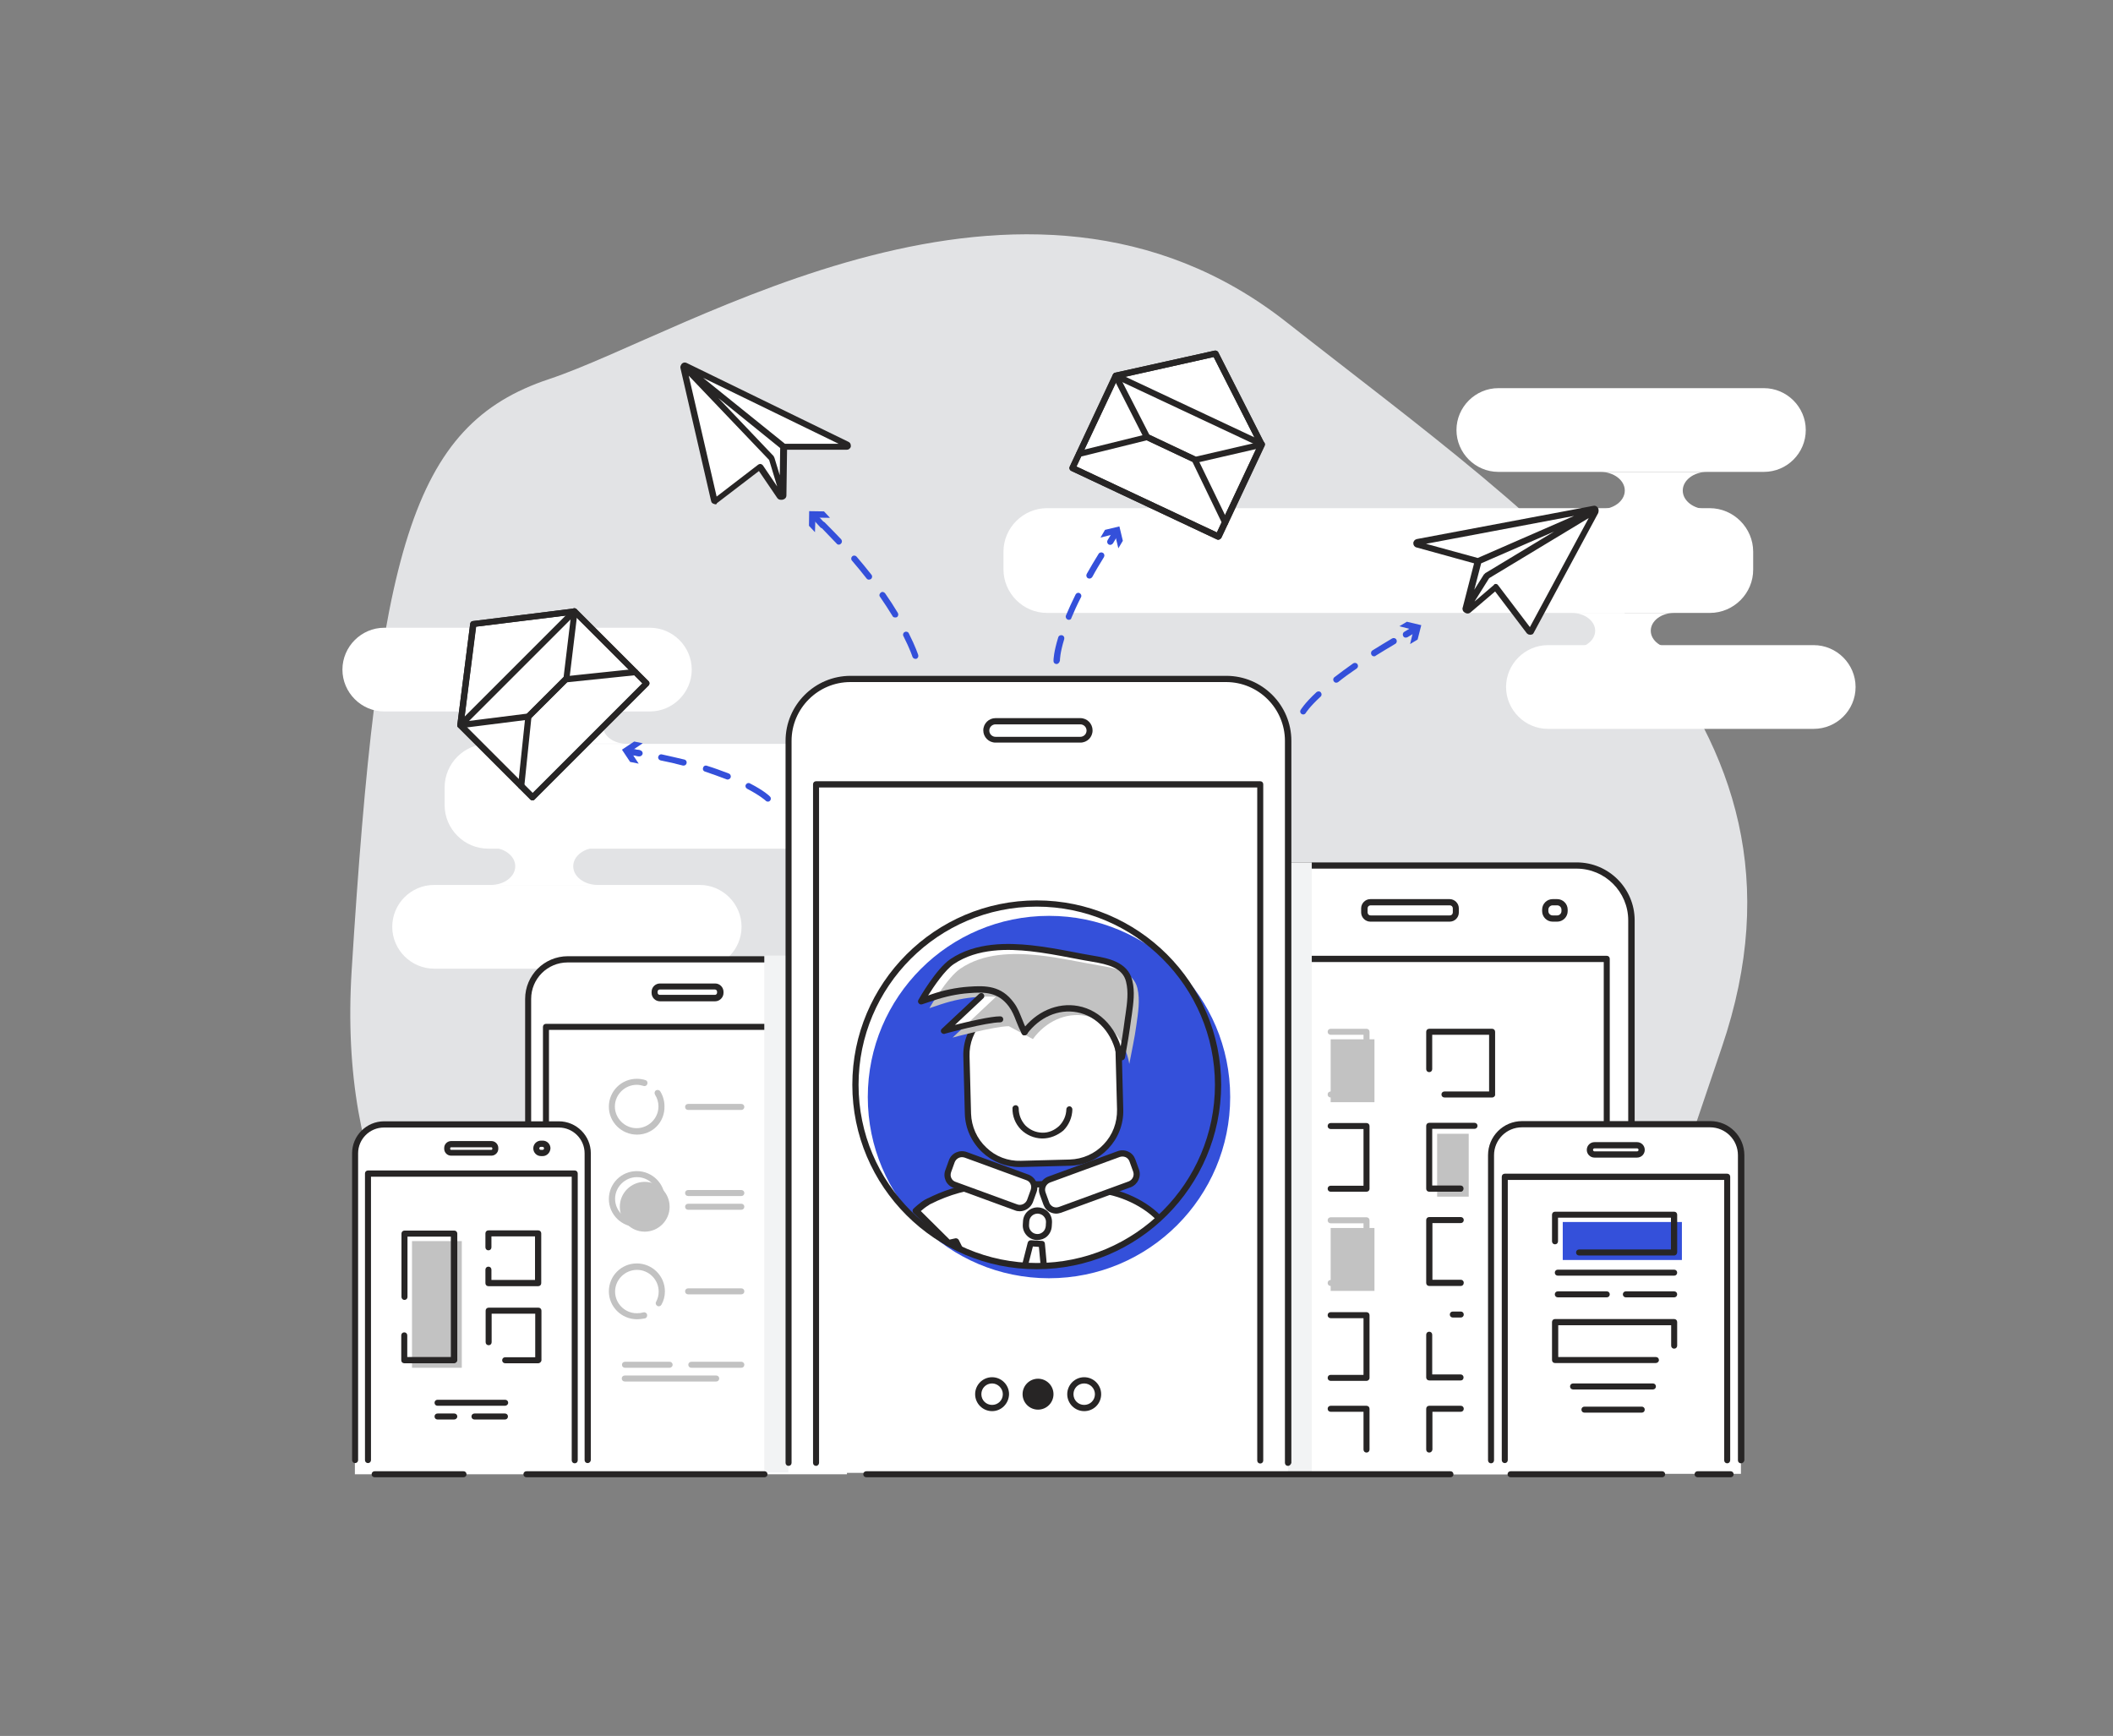 <?xml version="1.0" encoding="utf-8"?>
<!-- Generator: Adobe Illustrator 22.0.0, SVG Export Plug-In . SVG Version: 6.00 Build 0)  -->
<svg version="1.1" id="Layer_1" xmlns="http://www.w3.org/2000/svg" xmlns:xlink="http://www.w3.org/1999/xlink" x="0px" y="0px"
	 viewBox="0 0 984.2 808.6" style="enable-background:new 0 0 984.2 808.6;" xml:space="preserve">
<rect x="0" y="0" width="984.2" height="808.6" fill="#808080" stroke="none"/>
<style type="text/css">
	.st0{fill:#E2E3E5;}
	.st1{fill:#FFFFFF;}
	.st2{fill:#272525;}
	.st3{fill:#C2C2C2;}
	.st4{fill:#3450DA;}
	.st5{fill:#F2F3F4;}
</style>
<g id="_x2014_ÎÓÈ_x5F_3">
</g>
<g id="_x2014_ÎÓÈ_x5F_4">
</g>
<g id="_x2014_ÎÓÈ_x5F_5">
</g>
<g id="_x2014_ÎÓÈ_x5F_6">
</g>
<g id="_x2014_ÎÓÈ_x5F_7_x5F_1_x5F_">
</g>
<g id="_x2014_ÎÓÈ_x5F_8_x5F_1_x5F_">
</g>
<g id="_x2014_ÎÓÈ_x5F_9">
	<g>
		<path class="st0" d="M331,676.7c-13.8-2.9-179.4-29.4-167.2-224.7s27.5-254,91.9-275.4s220.8-123.1,343.6-26.5
			S854.6,333.4,802,487.8c-52.6,154.3-61.2,205.8-198.4,197.9S396.5,690.7,331,676.7z"/>
		<g id="XMLID_28_">
			<path id="XMLID_36_" class="st1" d="M227.4,346.5H536c11.2,0,20.3,9.2,20.3,20.3v8.2c0,11.2-9.2,20.3-20.3,20.3H227.4
				c-11.2,0-20.3-9.2-20.3-20.3v-8.2C207.1,355.6,216.2,346.5,227.4,346.5z"/>
			<path id="XMLID_35_" class="st1" d="M202.2,412.2h123.7c10.7,0,19.5,8.8,19.5,19.5l0,0c0,10.7-8.8,19.5-19.5,19.5H202.2
				c-10.7,0-19.5-8.8-19.5-19.5l0,0C182.7,421,191.4,412.2,202.2,412.2z"/>
			<path id="XMLID_34_" class="st1" d="M179,292.4h123.7c10.7,0,19.5,8.8,19.5,19.5l0,0c0,10.7-8.8,19.5-19.5,19.5H179
				c-10.7,0-19.5-8.8-19.5-19.5l0,0C159.5,301.2,168.3,292.4,179,292.4z"/>
			<path id="XMLID_33_" class="st1" d="M244,329.8c6,0,10.9,3.7,10.9,8.3c0,4.6-4.9,8.3-10.9,8.3h47.7c-6,0-10.9-3.7-10.9-8.3
				c0-4.6,4.9-8.3,10.9-8.3H244z"/>
			<path id="XMLID_30_" class="st1" d="M228.6,394.8c6.3,0,11.4,3.9,11.4,8.7s-5.1,8.7-11.4,8.7h49.8c-6.3,0-11.4-3.9-11.4-8.7
				s5.1-8.7,11.4-8.7H228.6z"/>
		</g>
		<g id="XMLID_8_">
			<path id="XMLID_27_" class="st1" d="M796.4,285.5H487.7c-11.2,0-20.3-9.2-20.3-20.3V257c0-11.2,9.2-20.3,20.3-20.3h308.6
				c11.2,0,20.3,9.2,20.3,20.3v8.2C816.7,276.3,807.6,285.5,796.4,285.5z"/>
			<path id="XMLID_14_" class="st1" d="M821.6,219.8H697.9c-10.7,0-19.5-8.8-19.5-19.5l0,0c0-10.7,8.8-19.5,19.5-19.5h123.7
				c10.7,0,19.5,8.8,19.5,19.5l0,0C841.1,211,832.4,219.8,821.6,219.8z"/>
			<path id="XMLID_13_" class="st1" d="M844.8,339.5H721c-10.7,0-19.5-8.8-19.5-19.5l0,0c0-10.7,8.8-19.5,19.5-19.5h123.8
				c10.7,0,19.5,8.8,19.5,19.5l0,0C864.3,330.8,855.5,339.5,844.8,339.5z"/>
			<path id="XMLID_10_" class="st1" d="M779.8,302.1c-6,0-10.9-3.7-10.9-8.3c0-4.6,4.9-8.3,10.9-8.3h-47.7c6,0,10.9,3.7,10.9,8.3
				c0,4.6-4.9,8.3-10.9,8.3H779.8z"/>
			<path id="XMLID_9_" class="st1" d="M795.2,237.2c-6.3,0-11.4-3.9-11.4-8.7s5.1-8.7,11.4-8.7h-49.8c6.3,0,11.4,3.9,11.4,8.7
				s-5.1,8.7-11.4,8.7H795.2z"/>
		</g>
		<path class="st1" d="M759.8,686.8H553.9V427.6c0-13.7,11.1-24.8,24.8-24.8H735c13.7,0,24.8,11.1,24.8,24.8L759.8,686.8
			L759.8,686.8z"/>
		<g>
			<path class="st2" d="M759.8,681.6c-0.8,0-1.4-0.6-1.4-1.4V428.7c0-13.3-10.8-24.1-24.1-24.1H579.5c-13.3,0-24.1,10.8-24.1,24.1
				v251.5c0,0.8-0.6,1.4-1.4,1.4s-1.4-0.6-1.4-1.4V428.7c0-14.9,12.1-27,27-27h154.8c14.9,0,27,12.1,27,27v251.5
				C761.2,681,760.6,681.6,759.8,681.6z"/>
		</g>
		<g>
			<path class="st2" d="M748.4,681.6c-0.8,0-1.4-0.6-1.4-1.4V448.1H566.8v232.1c0,0.8-0.6,1.4-1.4,1.4s-1.4-0.6-1.4-1.4V446.6
				c0-0.8,0.6-1.4,1.4-1.4h183c0.8,0,1.4,0.6,1.4,1.4v233.6C749.8,681,749.2,681.6,748.4,681.6z"/>
		</g>
		<g>
			<path class="st2" d="M725.3,429.3h-2.1c-2.7,0-4.9-2.2-4.9-4.9v-0.7c0-2.7,2.2-4.9,4.9-4.9h2.1c2.7,0,4.9,2.2,4.9,4.9v0.7
				C730.2,427.1,728,429.3,725.3,429.3z M723.2,421.7c-1.1,0-2,0.9-2,2v0.7c0,1.1,0.9,2,2,2h2.1c1.1,0,2-0.9,2-2v-0.7
				c0-1.1-0.9-2-2-2H723.2z"/>
		</g>
		<g>
			<path class="st2" d="M675.2,429.3h-36.9c-2.3,0-4.3-1.9-4.3-4.3v-1.9c0-2.3,1.9-4.3,4.3-4.3h36.9c2.3,0,4.3,1.9,4.3,4.3v1.9
				C679.5,427.4,677.6,429.3,675.2,429.3z M638.4,421.7c-0.8,0-1.4,0.6-1.4,1.4v1.9c0,0.8,0.6,1.4,1.4,1.4h36.9
				c0.8,0,1.4-0.6,1.4-1.4v-1.9c0-0.8-0.6-1.4-1.4-1.4H638.4z"/>
		</g>
		<g>
			<path class="st2" d="M665.7,676.6c-0.8,0-1.4-0.6-1.4-1.4v-19c0-0.8,0.6-1.4,1.4-1.4h14.7c0.8,0,1.4,0.6,1.4,1.4
				s-0.6,1.4-1.4,1.4h-13.2v17.6C667.1,676,666.5,676.6,665.7,676.6z"/>
		</g>
		<g>
			<path class="st2" d="M680.4,643h-14.7c-0.8,0-1.4-0.6-1.4-1.4v-19.9c0-0.8,0.6-1.4,1.4-1.4c0.8,0,1.4,0.6,1.4,1.4v18.5h13.2
				c0.8,0,1.4,0.6,1.4,1.4S681.2,643,680.4,643z"/>
		</g>
		<g>
			<path class="st2" d="M680.4,613.7h-3.7c-0.8,0-1.4-0.6-1.4-1.4s0.6-1.4,1.4-1.4h3.7c0.8,0,1.4,0.6,1.4,1.4
				S681.2,613.7,680.4,613.7z"/>
		</g>
		<g>
			<path class="st2" d="M680.4,599h-14.7c-0.8,0-1.4-0.6-1.4-1.4v-29.3c0-0.8,0.6-1.4,1.4-1.4h14.7c0.8,0,1.4,0.6,1.4,1.4
				c0,0.8-0.6,1.4-1.4,1.4h-13.2v26.4h13.2c0.8,0,1.4,0.6,1.4,1.4C681.8,598.4,681.2,599,680.4,599z"/>
		</g>
		<g>
			<rect x="619.8" y="572" class="st3" width="20.4" height="29.3"/>
			<g>
				<path class="st3" d="M636.5,599h-16.7c-0.8,0-1.4-0.6-1.4-1.4c0-0.8,0.6-1.4,1.4-1.4h15.3v-26.4h-15.3c-0.8,0-1.4-0.6-1.4-1.4
					c0-0.8,0.6-1.4,1.4-1.4h16.7c0.8,0,1.4,0.6,1.4,1.4v29.3C637.9,598.4,637.3,599,636.5,599z"/>
			</g>
		</g>
		<g>
			<rect x="619.8" y="484.1" class="st3" width="20.4" height="29.3"/>
			<g>
				<path class="st3" d="M636.5,511.2h-16.7c-0.8,0-1.4-0.6-1.4-1.4s0.6-1.4,1.4-1.4h15.3V482h-15.3c-0.8,0-1.4-0.6-1.4-1.4
					s0.6-1.4,1.4-1.4h16.7c0.8,0,1.4,0.6,1.4,1.4v29.3C637.9,510.5,637.3,511.2,636.5,511.2z"/>
			</g>
		</g>
		<rect x="669.4" y="528.1" class="st3" width="14.7" height="29.3"/>
		<g>
			<path class="st2" d="M680.4,555.1h-14.7c-0.8,0-1.4-0.6-1.4-1.4v-29.3c0-0.8,0.6-1.4,1.4-1.4h21.1c0.8,0,1.4,0.6,1.4,1.4
				s-0.6,1.4-1.4,1.4h-19.7v26.4h13.2c0.8,0,1.4,0.6,1.4,1.4S681.2,555.1,680.4,555.1z"/>
		</g>
		<g>
			<path class="st2" d="M695,511.2h-22.2c-0.8,0-1.4-0.6-1.4-1.4s0.6-1.4,1.4-1.4h20.8V482h-26.5v16c0,0.8-0.6,1.4-1.4,1.4
				c-0.8,0-1.4-0.6-1.4-1.4v-17.4c0-0.8,0.6-1.4,1.4-1.4H695c0.8,0,1.4,0.6,1.4,1.4v29.3C696.5,510.5,695.8,511.2,695,511.2z"/>
		</g>
		<g>
			<path class="st2" d="M636.5,555.1h-16.7c-0.8,0-1.4-0.6-1.4-1.4s0.6-1.4,1.4-1.4h15.3v-26.4h-15.3c-0.8,0-1.4-0.6-1.4-1.4
				s0.6-1.4,1.4-1.4h16.7c0.8,0,1.4,0.6,1.4,1.4v29.3C637.9,554.5,637.3,555.1,636.5,555.1z"/>
		</g>
		<g>
			<path class="st2" d="M636.5,643.2h-16.7c-0.8,0-1.4-0.6-1.4-1.4s0.6-1.4,1.4-1.4h15.3V614h-15.3c-0.8,0-1.4-0.6-1.4-1.4
				s0.6-1.4,1.4-1.4h16.7c0.8,0,1.4,0.6,1.4,1.4v29.3C637.9,642.5,637.3,643.2,636.5,643.2z"/>
		</g>
		<g>
			<path class="st2" d="M636.5,676.6c-0.8,0-1.4-0.6-1.4-1.4v-17.6h-15.3c-0.8,0-1.4-0.6-1.4-1.4s0.6-1.4,1.4-1.4h16.7
				c0.8,0,1.4,0.6,1.4,1.4v19C637.9,676,637.3,676.6,636.5,676.6z"/>
		</g>
		<path class="st1" d="M810.9,686.5H694.4v-149c0-7.7,6.2-14,14-14H797c7.7,0,14,6.2,14,14L810.9,686.5L810.9,686.5z"/>
		<g>
			<path class="st2" d="M810.9,681.6c-0.8,0-1.4-0.6-1.4-1.4V538.1c0-7.2-5.8-13-13-13h-87.6c-7.2,0-13,5.8-13,13v142.1
				c0,0.8-0.6,1.4-1.4,1.4s-1.4-0.6-1.4-1.4V538.1c0-8.8,7.1-15.9,15.9-15.9h87.6c8.8,0,15.9,7.1,15.9,15.9v142.1
				C812.4,681,811.7,681.6,810.9,681.6z"/>
		</g>
		<g>
			<path class="st2" d="M804.5,681.6c-0.8,0-1.4-0.6-1.4-1.4V549.6H702.3v130.5c0,0.8-0.6,1.4-1.4,1.4s-1.4-0.6-1.4-1.4v-132
				c0-0.8,0.6-1.4,1.4-1.4h103.6c0.8,0,1.4,0.6,1.4,1.4v132C805.9,681,805.3,681.6,804.5,681.6z"/>
		</g>
		<g>
			<path class="st2" d="M762.5,539.2h-19.8c-2,0-3.6-1.6-3.6-3.6s1.6-3.6,3.6-3.6h19.8c2,0,3.6,1.6,3.6,3.6
				C766.1,537.6,764.5,539.2,762.5,539.2z M742.7,534.9c-0.4,0-0.7,0.3-0.7,0.7s0.3,0.7,0.7,0.7h19.8c0.4,0,0.7-0.3,0.7-0.7
				s-0.3-0.7-0.7-0.7H742.7z"/>
		</g>
		<g>
			<g>
				<g>
					<path class="st2" d="M764.7,658H738c-0.8,0-1.4-0.6-1.4-1.4s0.6-1.4,1.4-1.4h26.7c0.8,0,1.4,0.6,1.4,1.4S765.5,658,764.7,658z"
						/>
				</g>
				<g>
					<path class="st2" d="M769.9,647.2h-37.2c-0.8,0-1.4-0.6-1.4-1.4s0.6-1.4,1.4-1.4h37.2c0.8,0,1.4,0.6,1.4,1.4
						S770.7,647.2,769.9,647.2z"/>
				</g>
			</g>
			<g>
				<g>
					<path class="st2" d="M779.8,594.2h-54.2c-0.8,0-1.4-0.6-1.4-1.4s0.6-1.4,1.4-1.4h54.2c0.8,0,1.4,0.6,1.4,1.4
						S780.6,594.2,779.8,594.2z"/>
				</g>
				<g>
					<path class="st2" d="M748.4,604.3h-22.8c-0.8,0-1.4-0.6-1.4-1.4s0.6-1.4,1.4-1.4h22.8c0.8,0,1.4,0.6,1.4,1.4
						S749.2,604.3,748.4,604.3z"/>
				</g>
				<g>
					<path class="st2" d="M779.8,604.3h-22.5c-0.8,0-1.4-0.6-1.4-1.4s0.6-1.4,1.4-1.4h22.5c0.8,0,1.4,0.6,1.4,1.4
						S780.6,604.3,779.8,604.3z"/>
				</g>
			</g>
			<g>
				<path class="st2" d="M771.2,634.9h-46.9c-0.8,0-1.4-0.6-1.4-1.4v-17.7c0-0.8,0.6-1.4,1.4-1.4h55.5c0.8,0,1.4,0.6,1.4,1.4v11
					c0,0.8-0.6,1.4-1.4,1.4s-1.4-0.6-1.4-1.4v-9.5h-52.6v14.8h45.5c0.8,0,1.4,0.6,1.4,1.4S772,634.9,771.2,634.9z"/>
			</g>
			<rect x="727.9" y="569.2" class="st4" width="55.5" height="17.7"/>
			<g>
				<path class="st2" d="M779.8,584.8h-44.3c-0.8,0-1.4-0.6-1.4-1.4s0.6-1.4,1.4-1.4h42.8v-14.8h-52.6v11c0,0.8-0.6,1.4-1.4,1.4
					s-1.4-0.6-1.4-1.4v-12.4c0-0.8,0.6-1.4,1.4-1.4h55.5c0.8,0,1.4,0.6,1.4,1.4v17.5C781.2,584.1,780.6,584.8,779.8,584.8z"/>
			</g>
		</g>
		<path class="st1" d="M394.5,686.7H246V466.5c0-10.4,8.5-18.9,18.9-18.9h110.7c10.4,0,18.9,8.5,18.9,18.9L394.5,686.7L394.5,686.7z
			"/>
		<g>
			<path class="st2" d="M394.5,681.6c-0.8,0-1.4-0.6-1.4-1.4V465.3c0-9.4-7.6-17-17-17H264.4c-9.4,0-17,7.6-17,17v214.8
				c0,0.8-0.6,1.4-1.4,1.4s-1.4-0.6-1.4-1.4V465.3c0-11,8.9-19.9,19.9-19.9h111.7c11,0,19.9,8.9,19.9,19.9v214.8
				C396,681,395.3,681.6,394.5,681.6z"/>
		</g>
		<g>
			<path class="st2" d="M386.3,682.2c-0.8,0-1.4-0.6-1.4-1.4V479.7H255.7v200.5c0,0.8-0.6,1.4-1.4,1.4s-1.4-0.6-1.4-1.4V478.3
				c0-0.8,0.6-1.4,1.4-1.4h132.1c0.8,0,1.4,0.6,1.4,1.4v202.5C387.7,681.6,387.1,682.2,386.3,682.2z"/>
		</g>
		<g>
			<path class="st2" d="M333.1,466.4h-25.7c-2.2,0-3.9-1.8-3.9-3.9V462c0-2.2,1.8-3.9,3.9-3.9h25.7c2.2,0,3.9,1.8,3.9,3.9v0.5
				C337,464.6,335.2,466.4,333.1,466.4z M307.3,460.9c-0.6,0-1,0.5-1,1v0.5c0,0.6,0.5,1,1,1H333c0.6,0,1-0.5,1-1v-0.5
				c0-0.6-0.5-1-1-1H307.3z"/>
		</g>
		<g>
			<path class="st2" d="M369.7,466.4h-1.6c-2.2,0-3.9-1.8-3.9-3.9V462c0-2.2,1.8-3.9,3.9-3.9h1.6c2.2,0,3.9,1.8,3.9,3.9v0.5
				C373.6,464.6,371.9,466.4,369.7,466.4z M368.1,460.9c-0.6,0-1,0.5-1,1v0.5c0,0.6,0.5,1,1,1h1.6c0.6,0,1-0.5,1-1v-0.5
				c0-0.6-0.5-1-1-1H368.1z"/>
		</g>
		<g>
			<g>
				<g>
					<path class="st3" d="M296.7,528.5c-7.2,0-13.1-5.8-13.1-13s5.8-13,13-13c1.4,0,2.8,0.2,4,0.6c0.8,0.2,1.2,1.1,0.9,1.8
						c-0.2,0.8-1.1,1.2-1.8,0.9c-1-0.3-2.1-0.5-3.1-0.5c-5.6,0-10.2,4.6-10.2,10.1s4.6,10.1,10.1,10.1c5.6,0,10.2-4.6,10.2-10.1
						c0-1.9-0.5-3.8-1.6-5.5c-0.4-0.7-0.2-1.6,0.4-2c0.7-0.4,1.6-0.2,2,0.4c1.3,2.1,2,4.5,2,7C309.7,522.7,303.9,528.5,296.7,528.5z
						"/>
				</g>
				<g>
					<path class="st3" d="M345.3,517h-24.8c-0.8,0-1.4-0.6-1.4-1.4s0.6-1.4,1.4-1.4h24.8c0.8,0,1.4,0.6,1.4,1.4S346.1,517,345.3,517
						z"/>
				</g>
			</g>
			<g>
				<g>
					<path class="st3" d="M296.7,614.5c-7.2,0-13.1-5.8-13.1-13s5.8-13,13-13s13.1,5.8,13.1,13c0,2.2-0.5,4.3-1.6,6.2
						c-0.4,0.7-1.2,1-1.9,0.6c-0.7-0.4-1-1.2-0.6-1.9c0.8-1.5,1.2-3.1,1.2-4.8c0-5.6-4.6-10.1-10.1-10.1c-5.6,0-10.2,4.6-10.2,10.1
						c0,5.6,4.6,10.1,10.1,10.1c1,0,2-0.1,3-0.4c0.8-0.2,1.6,0.2,1.8,1c0.2,0.8-0.2,1.6-1,1.8C299.2,614.3,298,614.5,296.7,614.5z"
						/>
				</g>
				<g>
					<path class="st3" d="M345.3,602.9h-24.8c-0.8,0-1.4-0.6-1.4-1.4s0.6-1.4,1.4-1.4h24.8c0.8,0,1.4,0.6,1.4,1.4
						S346.1,602.9,345.3,602.9z"/>
				</g>
			</g>
			<g>
				<path class="st3" d="M311.9,562.1L311.9,562.1c0,6.4-5.2,11.6-11.6,11.6l0,0c-6.4,0-11.6-5.2-11.6-11.6l0,0
					c0-6.4,5.2-11.6,11.6-11.6l0,0C306.7,550.5,311.9,555.7,311.9,562.1z"/>
				<g>
					<path class="st3" d="M296.7,571.5c-7.2,0-13.1-5.8-13.1-13s5.8-13,13-13s13.1,5.8,13.1,13S303.9,571.5,296.7,571.5z
						 M296.7,548.3c-5.6,0-10.2,4.6-10.2,10.1c0,5.6,4.6,10.1,10.1,10.1c5.6,0,10.2-4.6,10.2-10.1S302.3,548.3,296.7,548.3z"/>
				</g>
				<g>
					<path class="st3" d="M345.3,557.1h-24.8c-0.8,0-1.4-0.6-1.4-1.4s0.6-1.4,1.4-1.4h24.8c0.8,0,1.4,0.6,1.4,1.4
						S346.1,557.1,345.3,557.1z"/>
				</g>
				<g>
					<path class="st3" d="M345.3,563.5h-24.8c-0.8,0-1.4-0.6-1.4-1.4s0.6-1.4,1.4-1.4h24.8c0.8,0,1.4,0.6,1.4,1.4
						S346.1,563.5,345.3,563.5z"/>
				</g>
			</g>
			<g>
				<g>
					<path class="st3" d="M345.3,637.1H322c-0.8,0-1.4-0.6-1.4-1.4s0.6-1.4,1.4-1.4h23.3c0.8,0,1.4,0.6,1.4,1.4
						S346.1,637.1,345.3,637.1z"/>
				</g>
				<g>
					<path class="st3" d="M311.9,637.1h-20.8c-0.8,0-1.4-0.6-1.4-1.4s0.6-1.4,1.4-1.4h20.8c0.8,0,1.4,0.6,1.4,1.4
						S312.6,637.1,311.9,637.1z"/>
				</g>
				<g>
					<path class="st3" d="M333.6,643.5H291c-0.8,0-1.4-0.6-1.4-1.4s0.6-1.4,1.4-1.4h42.6c0.8,0,1.4,0.6,1.4,1.4
						S334.4,643.5,333.6,643.5z"/>
				</g>
			</g>
		</g>
		<path class="st1" d="M273.7,686.7H165.3V537.4c0-7.5,6.1-13.6,13.6-13.6H260c7.5,0,13.6,6.1,13.6,13.6L273.7,686.7L273.7,686.7z"
			/>
		<g>
			<path class="st2" d="M273.7,681.5c-0.8,0-1.4-0.6-1.4-1.4V537.2c0-6.6-5.4-12-12-12h-81.5c-6.6,0-12,5.4-12,12v142.9
				c0,0.8-0.6,1.4-1.4,1.4c-0.8,0-1.4-0.6-1.4-1.4V537.2c0-8.2,6.7-14.9,14.9-14.9h81.4c8.2,0,14.9,6.7,14.9,14.9v142.9
				C275.1,680.9,274.5,681.5,273.7,681.5z"/>
		</g>
		<g>
			<path class="st2" d="M267.7,681.6c-0.8,0-1.4-0.6-1.4-1.4V548.1h-93.5v132c0,0.8-0.6,1.4-1.4,1.4c-0.8,0-1.4-0.6-1.4-1.4V546.6
				c0-0.8,0.6-1.4,1.4-1.4h96.3c0.8,0,1.4,0.6,1.4,1.4v133.6C269.1,681,268.5,681.6,267.7,681.6z"/>
		</g>
		<g>
			<path class="st2" d="M228.9,538.3h-18.8c-1.8,0-3.2-1.5-3.2-3.2v-0.4c0-1.8,1.5-3.2,3.2-3.2h18.8c1.8,0,3.2,1.5,3.2,3.2v0.4
				C232.1,536.9,230.6,538.3,228.9,538.3z M210.1,534.4c-0.2,0-0.4,0.2-0.4,0.4v0.4c0,0.2,0.2,0.4,0.4,0.4h18.8
				c0.2,0,0.4-0.2,0.4-0.4v-0.4c0-0.2-0.2-0.4-0.4-0.4H210.1z"/>
		</g>
		<g>
			<path class="st2" d="M252.8,538.5H252c-2,0-3.6-1.6-3.6-3.6s1.6-3.6,3.6-3.6h0.8c2,0,3.6,1.6,3.6,3.6
				C256.3,536.9,254.7,538.5,252.8,538.5z M251.9,534.2c-0.4,0-0.7,0.3-0.7,0.7s0.3,0.7,0.7,0.7h0.8c0.4,0,0.7-0.3,0.7-0.7
				s-0.3-0.7-0.7-0.7H251.9z"/>
		</g>
		<g>
			<path class="st2" d="M250.7,599.1h-23.2c-0.8,0-1.4-0.6-1.4-1.4v-6.3c0-0.8,0.6-1.4,1.4-1.4s1.4,0.6,1.4,1.4v4.8h20.3v-20.3
				h-20.3v5.1c0,0.8-0.6,1.4-1.4,1.4s-1.4-0.6-1.4-1.4v-6.5c0-0.8,0.6-1.4,1.4-1.4h23.2c0.8,0,1.4,0.6,1.4,1.4v23.2
				C252.1,598.5,251.5,599.1,250.7,599.1z"/>
		</g>
		<g>
			<path class="st2" d="M250.7,635h-15.4c-0.8,0-1.4-0.6-1.4-1.4c0-0.8,0.6-1.4,1.4-1.4h14v-20.3H229v13.3c0,0.8-0.6,1.4-1.4,1.4
				s-1.4-0.6-1.4-1.4v-14.7c0-0.8,0.6-1.4,1.4-1.4h23.2c0.8,0,1.4,0.6,1.4,1.4v23.2C252.1,634.3,251.5,635,250.7,635z"/>
		</g>
		<rect x="191.9" y="578.1" class="st3" width="23.2" height="59"/>
		<g>
			<path class="st2" d="M211.5,635h-23.2c-0.8,0-1.4-0.6-1.4-1.4V622c0-0.8,0.6-1.4,1.4-1.4s1.4,0.6,1.4,1.4v10.1H210V576h-20.2
				v28.1c0,0.8-0.6,1.4-1.4,1.4s-1.4-0.6-1.4-1.4v-29.5c0-0.8,0.6-1.4,1.4-1.4h23.2c0.8,0,1.4,0.6,1.4,1.4v59
				C213,634.3,212.3,635,211.5,635z"/>
		</g>
		<g>
			<g>
				<path class="st2" d="M235.2,654.8h-31.4c-0.8,0-1.4-0.6-1.4-1.4s0.6-1.4,1.4-1.4h31.5c0.8,0,1.4,0.6,1.4,1.4
					S236,654.8,235.2,654.8z"/>
			</g>
			<g>
				<path class="st2" d="M235.2,661.2H221c-0.8,0-1.4-0.6-1.4-1.4s0.6-1.4,1.4-1.4h14.2c0.8,0,1.4,0.6,1.4,1.4
					S236,661.2,235.2,661.2z"/>
			</g>
			<g>
				<path class="st2" d="M211.5,661.2h-7.7c-0.8,0-1.4-0.6-1.4-1.4s0.6-1.4,1.4-1.4h7.8c0.8,0,1.4,0.6,1.4,1.4
					S212.3,661.2,211.5,661.2z"/>
			</g>
		</g>
		<rect x="356" y="445.1" class="st5" width="127.5" height="240.8"/>
		<rect x="483.5" y="401.7" class="st5" width="127.5" height="284.3"/>
		<path class="st1" d="M599.9,686H367.2V345.5c0-16.2,13.1-29.3,29.3-29.3h174.2c16.2,0,29.3,13.1,29.3,29.3L599.9,686L599.9,686z"
			/>
		<g>
			<path class="st2" d="M599.9,682.8c-0.8,0-1.4-0.6-1.4-1.4V345.1c0-15.1-12.3-27.4-27.4-27.4h-175c-15.1,0-27.4,12.3-27.4,27.4
				v336.3c0,0.8-0.6,1.4-1.4,1.4s-1.4-0.6-1.4-1.4V345.1c0-16.7,13.6-30.3,30.3-30.3h175c16.7,0,30.3,13.6,30.3,30.3v336.3
				C601.3,682.1,600.7,682.8,599.9,682.8z"/>
		</g>
		<g>
			<path class="st2" d="M380.1,682.8c-0.8,0-1.4-0.6-1.4-1.4V365.3c0-0.8,0.6-1.4,1.4-1.4H587c0.8,0,1.4,0.6,1.4,1.4v315
				c0,0.8-0.6,1.4-1.4,1.4s-1.4-0.6-1.4-1.4V366.8H381.5v314.6C381.5,682.1,380.9,682.8,380.1,682.8z"/>
		</g>
		<g>
			<path class="st2" d="M503.2,345.9h-39.5c-3.2,0-5.7-2.6-5.7-5.7c0-3.2,2.6-5.7,5.7-5.7h39.5c3.2,0,5.7,2.6,5.7,5.7
				C508.9,343.4,506.4,345.9,503.2,345.9z M463.7,337.4c-1.6,0-2.9,1.3-2.9,2.9s1.3,2.9,2.9,2.9h39.5c1.6,0,2.9-1.3,2.9-2.9
				s-1.3-2.9-2.9-2.9H463.7z"/>
		</g>
		<ellipse class="st4" cx="488.6" cy="511" rx="84.4" ry="84.4"/>
		<g>
			<g>
				<path class="st1" d="M426.5,564c0,0,2.5-2.5,5.2-4.1l0,0c0.3-0.2,0.5-0.3,0.8-0.4l0,0c8-4,17.7-7.1,26.6-7.3
					c3.1,0,6.2-0.1,9.3-0.2c0.8,0,1.6-0.1,2.4-0.1c1.9-0.1,3.8-0.1,5.7-0.2c5.2-0.1,10.4-0.4,15.5,0.3c2.7,0.3,5.3,0.7,8,1
					c2.5,0.3,5.3,1,7.8,1c10.3,0,23.7,4.9,31.7,13.2c1.4,1.4-25.1,21-54.9,22.5c-14.2,0.7-37.4-5.8-38-8c0,0-1.2-2.9-1.6-3.6
					l-3.4,0.8L426.5,564z"/>
				<g>
					<path class="st2" d="M446.4,582.6c-0.5,0-1-0.3-1.3-0.8l-1-2l-2.3,0.5c-0.5,0.1-1,0-1.3-0.4l-15-14.9c-0.6-0.6-0.6-1.5,0-2
						c0.1-0.1,2.6-2.6,5.5-4.3c0,0,0,0,0.1,0c0.3-0.2,0.6-0.3,0.9-0.5c0.1,0,0.2-0.1,0.3-0.1c5.4-2.7,15.9-7.1,26.9-7.3
						c3.5,0,6.5-0.1,9.3-0.2l2.4-0.1c1.9-0.1,3.8-0.1,5.7-0.2h1.4c4.7-0.1,9.6-0.3,14.3,0.3l8,1c0.9,0.1,1.8,0.3,2.6,0.4
						c1.7,0.3,3.4,0.6,5,0.6c11.5,0,25,5.6,32.8,13.7c0.5,0.6,0.5,1.5,0,2c-0.6,0.6-1.5,0.5-2,0c-7.3-7.5-19.9-12.8-30.7-12.8
						c-1.8,0-3.7-0.3-5.5-0.6c-0.9-0.1-1.7-0.3-2.5-0.4l-8-1c-4.6-0.6-9.3-0.4-13.9-0.3h-1.4c-1.9,0.1-3.8,0.1-5.6,0.2l-2.4,0.1
						c-2.8,0.1-5.8,0.2-9.3,0.2c-7.7,0.1-17.2,2.7-25.9,7.1c-0.1,0-0.2,0.1-0.2,0.1c-0.2,0.1-0.3,0.2-0.5,0.3c0,0-0.1,0-0.1,0.1
						c-1.4,0.8-2.9,2-3.8,2.8l13.4,13.3l2.7-0.6c0.6-0.1,1.3,0.2,1.6,0.8l1.5,3c0.4,0.7,0.1,1.6-0.6,1.9
						C446.8,582.6,446.6,582.6,446.4,582.6z"/>
				</g>
			</g>
			<g>
				<g id="XMLID_98_">
					<path class="st2" d="M477.4,590.7c-0.1,0-0.2,0-0.3,0c-0.8-0.2-1.2-1-1-1.7l2.6-10.2c0.2-0.7,0.8-1.1,1.5-1.1l5.2,0.3
						c0.7,0,1.3,0.6,1.3,1.3l0.9,9.8c0.1,0.8-0.5,1.5-1.3,1.6s-1.5-0.5-1.6-1.3l-0.8-8.6l-2.8-0.2l-2.3,9
						C478.6,590.2,478,590.7,477.4,590.7z"/>
				</g>
				<g id="XMLID_100_">
					<path class="st2" d="M483.2,577.6c-0.1,0-0.2,0-0.4,0c-3.7-0.2-6.6-3.4-6.4-7.1l0.1-1.7c0.2-3.7,3.4-6.6,7.1-6.4
						c1.8,0.1,3.5,0.9,4.7,2.2s1.8,3.1,1.7,4.9l-0.1,1.7c-0.1,1.8-0.9,3.5-2.2,4.7C486.5,577,484.9,577.6,483.2,577.6z M483.3,565.3
						c-2.1,0-3.8,1.6-3.9,3.7l-0.1,1.7c-0.1,2.1,1.5,4,3.7,4.1l0,0c1,0.1,2-0.3,2.8-1s1.2-1.7,1.3-2.7l0.1-1.7c0.1-1-0.3-2-1-2.8
						s-1.7-1.2-2.7-1.3C483.4,565.3,483.4,565.3,483.3,565.3z"/>
				</g>
			</g>
			<g>
				<g id="XMLID_110_">
					<path class="st1" d="M444.6,551.9l28.7,10.5c2.6,0.9,5.5-0.4,6.4-3l1.7-4.7c0.9-2.6-0.4-5.5-3-6.4l-28.6-10.4
						c-2.6-0.9-5.5,0.4-6.4,3l-1.7,4.7C440.7,548.1,442,551,444.6,551.9z"/>
					<path class="st2" d="M475,564.2c-0.7,0-1.5-0.1-2.2-0.4l-28.7-10.5c-1.6-0.6-2.9-1.8-3.6-3.3c-0.7-1.6-0.8-3.3-0.2-4.9l1.7-4.7
						c1.2-3.3,4.9-5,8.3-3.8l28.7,10.5c1.6,0.6,2.9,1.8,3.6,3.3c0.7,1.6,0.8,3.3,0.2,4.9l-1.7,4.7
						C480.1,562.5,477.6,564.2,475,564.2z M448.1,539c-1.5,0-2.8,0.9-3.4,2.3L443,546c-0.3,0.9-0.3,1.9,0.1,2.7
						c0.4,0.9,1.1,1.5,2,1.8l0,0l28.7,10.5c1.8,0.7,3.9-0.3,4.6-2.1l1.7-4.7c0.3-0.9,0.3-1.9-0.1-2.7c-0.4-0.9-1.1-1.5-2-1.8
						l-28.7-10.5C448.9,539.1,448.5,539,448.1,539z"/>
				</g>
				<g id="XMLID_109_">
					<path class="st1" d="M526.2,551.6l-32.5,11.9c-2.6,0.9-5.5-0.4-6.4-3l-1.7-4.7c-0.9-2.6,0.4-5.5,3-6.4l32.5-11.9
						c2.6-0.9,5.5,0.4,6.4,3l1.7,4.7C530.1,547.8,528.8,550.7,526.2,551.6z"/>
					<path class="st2" d="M492,565.3c-0.9,0-1.8-0.2-2.7-0.6c-1.6-0.7-2.7-2-3.3-3.6l-1.7-4.7c-1.2-3.3,0.5-7,3.8-8.3l32.5-11.9
						c1.6-0.6,3.4-0.5,4.9,0.2c1.6,0.7,2.7,2,3.3,3.6l1.7,4.7c1.2,3.3-0.5,7-3.8,8.3l-32.5,11.9C493.5,565.1,492.7,565.3,492,565.3z
						 M522.8,538.7c-0.4,0-0.8,0.1-1.2,0.2l-32.5,11.9c-1.8,0.7-2.8,2.7-2.1,4.6l1.7,4.7c0.3,0.9,1,1.6,1.8,2
						c0.9,0.4,1.8,0.4,2.7,0.1l32.5-11.9l0,0c1.8-0.7,2.8-2.7,2.1-4.6l-1.7-4.7c-0.3-0.9-1-1.6-1.8-2
						C523.8,538.8,523.3,538.7,522.8,538.7z"/>
				</g>
			</g>
			<g>
				<g>
					<path id="XMLID_108_" class="st1" d="M475.5,542.1l22.8-0.6c13.3-0.4,23.7-11.4,23.4-24.7l-0.7-26.7
						c-0.4-13.3-11.4-23.8-24.7-23.4l-22.8,0.6c-13.3,0.4-23.7,11.4-23.4,24.7l0.7,26.7C451.2,532,462.3,542.5,475.5,542.1z"/>
					<g id="XMLID_107_">
						<path class="st2" d="M474.9,543.6c-6.5,0-12.7-2.5-17.5-7c-4.9-4.7-7.8-11-8-17.8l-0.7-26.7c-0.2-6.8,2.3-13.3,7-18.2
							c4.7-4.9,11-7.8,17.8-8l22.8-0.6c6.8-0.2,13.3,2.3,18.2,7c4.9,4.7,7.8,11,8,17.8l0.7,26.7c0.4,14-10.7,25.8-24.8,26.2
							l-22.8,0.6C475.3,543.6,475.1,543.6,474.9,543.6z M475.5,540.7v1.4V540.7l22.8-0.6c6-0.2,11.7-2.7,15.8-7.1
							c4.2-4.4,6.3-10.1,6.2-16.2l-0.7-26.7c-0.3-12.3-10.4-22-22.6-22c-0.2,0-0.4,0-0.6,0l-22.8,0.6c-6,0.2-11.7,2.7-15.8,7.1
							s-6.4,10.1-6.2,16.2l0.7,26.7c0.2,6,2.7,11.7,7.1,15.8C463.7,538.7,469.5,540.9,475.5,540.7z"/>
					</g>
				</g>
				<g>
					<path class="st2" d="M485.5,530.3c-0.1,0-0.2,0-0.2,0c-3.7-0.1-7.2-1.6-9.8-4.2c-2.6-2.7-4-6.2-3.9-9.9c0-0.8,0.7-1.4,1.5-1.4
						s1.4,0.7,1.4,1.5c0,2.9,1.1,5.7,3.1,7.9c2.1,2.1,4.8,3.3,7.8,3.4c3,0.1,5.7-1.1,7.9-3.1c2.1-2.1,3.3-4.8,3.4-7.8
						c0-0.8,0.7-1.4,1.4-1.4l0,0c0.8,0,1.4,0.7,1.4,1.5c-0.1,3.7-1.6,7.2-4.2,9.8C492.5,528.9,489.1,530.3,485.5,530.3z"/>
				</g>
				<g>
					<path class="st1" d="M451.2,461.2c-5.7,0.4-11.3,1.6-16.8,3.4l-5.4,1.8c0,0,8.1-14.1,14.4-18.4c10.7-7.3,24.3-7.5,36.7-6.2
						c9.6,1,19,3.2,28.5,4.8c6.7,1.1,15.4,2.7,17.3,10.5c1.3,5.7,0.3,11.5-0.5,17.2c-0.8,6.1-2.2,12.1-3.3,18.1
						c-1.8-11.2-9.8-20.4-20.2-22.4c-9.4-1.8-18.8,2.7-24.7,10.8l-11.2-6c-6.5,0-26.2,5.3-26.2,5.3l20.2-19
						C457.2,460.9,454.3,461,451.2,461.2z"/>
					<path class="st3" d="M455.1,464.4c-5.7,0.4-11.3,1.6-16.8,3.4l-5.4,1.8c0,0,8.1-14.1,14.4-18.4c10.7-7.3,24.3-7.5,36.7-6.2
						c9.6,1,19,3.2,28.5,4.8c6.7,1.1,15.4,2.7,17.3,10.5c1.3,5.7,0.3,11.5-0.5,17.2c-0.8,6.1-2.2,12.1-3.3,18.1
						c-1.8-11.2-9.8-20.4-20.2-22.4c-9.4-1.8-18.8,2.7-24.7,10.8l-11.2-6c-6.5,0-26.2,5.3-26.2,5.3l20.2-19
						C461.1,464.1,458.2,464.2,455.1,464.4z"/>
					<g>
						<path class="st2" d="M521.6,493.7c-0.7,0-1.3-0.5-1.4-1.2c-1.7-10.9-9-19.2-18.6-21c-8.6-1.6-17.5,2.3-23.3,10.2
							c-0.5,0.6-1.4,0.8-2,0.3s-0.8-1.4-0.3-2c6.5-8.8,16.5-13.2,26.2-11.4c10.7,2,18.9,11.2,20.9,23.4c0.1,0.8-0.4,1.5-1.2,1.6
							C521.8,493.7,521.7,493.7,521.6,493.7z"/>
					</g>
					<g id="XMLID_105_">
						<path class="st2" d="M522.5,493.9c-0.1,0-0.2,0-0.3,0c-0.8-0.2-1.3-0.9-1.1-1.7c1.2-6,2.1-12,2.9-18.1c0.1-0.7,0.2-1.3,0.3-2
							c0.7-4.9,1.4-10,0.2-14.8c-1.5-6.4-8.2-8.1-16.1-9.4c-3.1-0.5-6.2-1.1-9.3-1.7c-6.3-1.2-12.7-2.4-19.1-3.1
							c-10-1.1-24.6-1.6-35.8,6c-4.1,2.8-9.2,10.3-11.9,14.6l1.7-0.6c5.6-1.9,11.4-3.1,17.1-3.5c8.1-0.6,15.3-0.5,21.1,7.4
							c1.9,2.5,2.8,5.1,3.8,7.5c0.7,1.8,1.4,3.6,2.5,5.5c0.4,0.7,0.2,1.6-0.5,2s-1.6,0.2-2-0.5c-1.2-2.1-1.9-4-2.7-5.9
							c-0.9-2.4-1.8-4.6-3.4-6.8c-5-6.7-11.1-6.8-18.6-6.2c-5.5,0.4-11,1.6-16.4,3.4l-5.4,1.8c-0.6,0.2-1.2,0-1.6-0.5
							s-0.4-1.1-0.1-1.6c0.3-0.6,8.3-14.5,14.8-18.9c11.9-8.1,27.2-7.6,37.7-6.5c6.5,0.7,13.1,1.9,19.4,3.1c3,0.6,6.2,1.2,9.2,1.7
							c6.5,1.1,16.4,2.7,18.5,11.6c1.3,5.3,0.5,10.6-0.2,15.8c-0.1,0.7-0.2,1.3-0.3,2c-0.8,6.1-1.8,12.2-2.9,18.2
							C523.8,493.4,523.2,493.9,522.5,493.9z"/>
					</g>
					<g id="XMLID_104_">
						<path class="st2" d="M439.7,481.6c-0.5,0-1-0.3-1.3-0.7c-0.3-0.6-0.2-1.3,0.3-1.7l17.4-16.3c0.6-0.5,1.5-0.5,2,0.1
							s0.5,1.5-0.1,2l-13.2,12.4c6.4-1.6,16.6-4,21.1-4l0,0c0.8,0,1.4,0.6,1.4,1.4s-0.6,1.4-1.4,1.4l0,0c-6.3,0-25.6,5.2-25.8,5.3
							C440,481.6,439.9,481.6,439.7,481.6z"/>
					</g>
				</g>
			</g>
		</g>
		<g>
			<path class="st2" d="M482.9,591.2c-47.3,0-85.9-38.5-85.9-85.9c0-47.3,38.5-85.9,85.9-85.9c47.3,0,85.9,38.5,85.9,85.9
				C568.7,552.7,530.2,591.2,482.9,591.2z M482.9,422.3c-45.8,0-83,37.2-83,83s37.2,83,83,83s83-37.2,83-83
				C565.9,459.6,528.6,422.3,482.9,422.3z"/>
		</g>
		<g>
			<g>
				<path class="st2" d="M505,657.3c-4.3,0-7.9-3.5-7.9-7.9c0-4.3,3.5-7.9,7.9-7.9c4.3,0,7.9,3.5,7.9,7.9S509.4,657.3,505,657.3z
					 M505,644.4c-2.8,0-5,2.2-5,5s2.2,5,5,5s5-2.2,5-5C510,646.7,507.8,644.4,505,644.4z"/>
			</g>
			<circle class="st2" cx="483.5" cy="649.4" r="7.2"/>
			<g>
				<path class="st2" d="M462.1,657.3c-4.3,0-7.9-3.5-7.9-7.9c0-4.3,3.5-7.9,7.9-7.9c4.3,0,7.9,3.5,7.9,7.9
					C469.9,653.8,466.4,657.3,462.1,657.3z M462.1,644.4c-2.8,0-5,2.2-5,5s2.2,5,5,5s5-2.2,5-5C467.1,646.7,464.8,644.4,462.1,644.4
					z"/>
			</g>
		</g>
		<g>
			<g id="XMLID_181_">
				<path class="st2" d="M675.6,688.1H403.5c-0.8,0-1.4-0.6-1.4-1.4s0.6-1.4,1.4-1.4h272.1c0.8,0,1.4,0.6,1.4,1.4
					S676.4,688.1,675.6,688.1z"/>
			</g>
			<g id="XMLID_4_">
				<path class="st2" d="M806.1,688.1h-15.4c-0.8,0-1.4-0.6-1.4-1.4s0.6-1.4,1.4-1.4h15.4c0.8,0,1.4,0.6,1.4,1.4
					S806.9,688.1,806.1,688.1z"/>
			</g>
			<g id="XMLID_3_">
				<path class="st2" d="M774.2,688.1h-70.6c-0.8,0-1.4-0.6-1.4-1.4s0.6-1.4,1.4-1.4h70.6c0.8,0,1.4,0.6,1.4,1.4
					S775,688.1,774.2,688.1z"/>
			</g>
			<g id="XMLID_184_">
				<path class="st2" d="M215.9,688.1h-41.4c-0.8,0-1.4-0.6-1.4-1.4s0.6-1.4,1.4-1.4h41.4c0.8,0,1.4,0.6,1.4,1.4
					S216.7,688.1,215.9,688.1z"/>
			</g>
			<g id="XMLID_183_">
				<path class="st2" d="M356.1,688.1H245.2c-0.8,0-1.4-0.6-1.4-1.4s0.6-1.4,1.4-1.4h110.9c0.8,0,1.4,0.6,1.4,1.4
					S356.9,688.1,356.1,688.1z"/>
			</g>
		</g>
		<path id="XMLID_42_" class="st1" d="M332.8,233.2l-0.1-0.3l-14.2-61.5c0-0.1,0-0.3,0.1-0.4c0-0.1,0-0.2,0.1-0.3
			c0.2-0.3,0.5-0.3,0.7-0.2l75.3,36.7c0.2,0.1,0.4,0.4,0.3,0.6c-0.1,0.3-0.3,0.4-0.5,0.4h-29.2l-0.3,22.7c0,0.5-0.5,0.6-0.7,0.6
			c-0.1,0-0.2,0-0.3,0c-0.2,0-0.4,0-0.5-0.2l-9.3-13.8l-20.5,15.7l-0.3,0.2L332.8,233.2z M364.7,207.8l-46-37.2l40.5,42.6
			c0.1,0.2,0.2,0.4,0.3,0.6l5,16.5h0.1l0.3-22.1C364.9,208.1,364.8,207.9,364.7,207.8z M332.8,233.2l-0.1-0.3l-14.2-61.5
			c0-0.1,0-0.3,0.1-0.4c0-0.1,0-0.2,0.1-0.3c0.2-0.3,0.5-0.3,0.7-0.2l75.3,36.7c0.2,0.1,0.4,0.4,0.3,0.6c-0.1,0.3-0.3,0.4-0.5,0.4
			h-29.2l-0.3,22.7c0,0.5-0.5,0.6-0.7,0.6c-0.1,0-0.2,0-0.3,0c-0.2,0-0.4,0-0.5-0.2l-9.3-13.8l-20.5,15.7l-0.3,0.2L332.8,233.2z"/>
		<path class="st2" d="M333.3,234.9c-0.2,0-0.3,0-0.5-0.1l-0.6-0.2c-0.4-0.2-0.8-0.5-0.9-1l-0.1-0.3L317,171.7
			c0-0.2-0.1-0.3-0.1-0.5s0-0.5,0.1-0.7s0.1-0.4,0.3-0.6c0,0,0,0,0-0.1c0.6-0.9,1.6-1.2,2.6-0.7l75.3,36.7c0.7,0.3,1.1,1,1.1,1.8
			c0,0.1,0,0.3,0,0.4c-0.2,0.9-1,1.5-1.9,1.5h-27.8l-0.3,21.3c0,0.3-0.1,1.7-2,2c-0.2,0-0.4,0-0.6,0c-0.7,0-1.3-0.3-1.7-0.9
			l-8.5-12.5l-19.6,15C333.9,234.8,333.6,234.9,333.3,234.9z M320.8,175l13,56.3l19.4-14.9c0.3-0.2,0.7-0.3,1.1-0.3
			c0.4,0.1,0.7,0.3,1,0.6l6.7,9.9l-3.7-12.2l-0.1-0.2L320.8,175z M334.6,185.4l25.6,26.9c0.1,0.1,0.2,0.2,0.2,0.3l0.3,0.6
			c0,0.1,0.1,0.2,0.1,0.3l2.4,7.9l0.2-12.7L334.6,185.4z M394.1,208.4L394.1,208.4L394.1,208.4z M327.5,176l38.1,30.7l0,0l0,0h25
			L327.5,176z"/>
		<g>
			<g>
				<path class="st4" d="M426.4,306.9c-0.6,0-1.2-0.4-1.4-1c0,0-1.1-3.5-4.2-9.6c-0.4-0.7-0.1-1.6,0.6-1.9c0.7-0.4,1.6-0.1,1.9,0.6
					c3.2,6.3,4.3,9.9,4.4,10.1c0.2,0.8-0.2,1.6-1,1.8C426.7,306.9,426.6,306.9,426.4,306.9z M416.9,287.6c-0.5,0-1-0.2-1.2-0.7
					c-1.8-2.9-3.7-5.9-5.8-8.9c-0.5-0.6-0.3-1.5,0.4-2c0.6-0.5,1.5-0.3,2,0.4c2.1,3,4.1,6.1,5.9,9.1c0.4,0.7,0.2,1.6-0.5,2
					C417.4,287.6,417.2,287.6,416.9,287.6z M404.7,270c-0.4,0-0.8-0.2-1.1-0.6c-2.1-2.7-4.4-5.5-6.8-8.3c-0.5-0.6-0.4-1.5,0.2-2
					s1.5-0.4,2,0.2c2.4,2.8,4.7,5.6,6.9,8.4c0.5,0.6,0.4,1.5-0.2,2C405.3,269.9,405,270,404.7,270z M390.7,253.7
					c-0.4,0-0.8-0.2-1-0.5c-2.4-2.5-4.9-5.1-7.4-7.7c-0.6-0.6-0.6-1.5,0-2c0.6-0.6,1.5-0.6,2,0c2.6,2.6,5.1,5.2,7.5,7.7
					c0.5,0.6,0.5,1.5-0.1,2C391.4,253.6,391,253.7,390.7,253.7z"/>
			</g>
			<g id="XMLID_15_">
				<g>
					<path class="st4" d="M383.1,246c-0.4,0-0.8-0.1-1-0.4l-3.9-4.2c-0.5-0.6-0.5-1.5,0.1-2s1.5-0.5,2,0.1l3.9,4.2
						c0.5,0.6,0.5,1.5-0.1,2C383.8,245.9,383.5,246,383.1,246z"/>
				</g>
				<g>
					<polygon class="st4" points="386.6,241.2 379.8,241.1 379.6,247.9 376.8,244.9 376.9,238.1 383.8,238.2 					"/>
				</g>
			</g>
		</g>
		<path id="XMLID_497_" class="st1" d="M712.4,294.2l-0.2-0.2l-15.6-20.6L684,284.2c-0.2,0.1-0.4,0.2-0.6,0.1c-0.1,0-0.2,0-0.3-0.1
			c-0.2-0.1-0.7-0.3-0.6-0.8l5.7-22l-28.2-7.7c-0.3-0.1-0.4-0.3-0.4-0.6c0-0.3,0.2-0.5,0.5-0.5l82.3-15.5c0.2,0,0.5,0.1,0.6,0.4
			c0,0.1,0,0.2,0,0.3s0,0.3-0.1,0.4L713,293.8l-0.1,0.2L712.4,294.2z M688.6,261.6l-5.5,21.4c0,0,0,0.1,0.1,0l9.2-14.5
			c0.1-0.1,0.4-0.4,0.5-0.5l50.3-30.4L689,261.3C688.7,261.3,688.6,261.4,688.6,261.6z M712.4,294.2l-0.2-0.2l-15.6-20.6L684,284.2
			c-0.2,0.1-0.4,0.2-0.6,0.1c-0.1,0-0.2,0-0.3-0.1c-0.2-0.1-0.7-0.3-0.6-0.8l5.7-22l-28.2-7.7c-0.3-0.1-0.4-0.3-0.4-0.6
			c0-0.3,0.2-0.5,0.5-0.5l82.3-15.5c0.2,0,0.5,0.1,0.6,0.4c0,0.1,0,0.2,0,0.3s0,0.3-0.1,0.4L713,293.8l-0.1,0.2L712.4,294.2z"/>
		<g id="XMLID_22_">
			<path class="st2" d="M712.4,295.6c-0.4,0-0.8-0.2-1.1-0.5l-0.2-0.2l-14.7-19.4l-11.5,9.8c-0.5,0.4-1.2,0.6-1.8,0.4
				c-0.2,0-0.4-0.1-0.5-0.2c-1.2-0.5-1.4-1.4-1.4-2c0-0.2,0-0.4,0.1-0.5l5.3-20.6l-26.8-7.4c-0.9-0.2-1.5-1-1.5-1.9V253
				c0-0.9,0.7-1.7,1.6-1.9l82.3-15.5c1-0.2,1.9,0.4,2.3,1.4v0.1c0.1,0.2,0.1,0.4,0.1,0.6c0,0,0,0,0,0.1s0,0.1,0,0.2
				c0,0.3-0.1,0.7-0.2,1l-30.1,55.9c-0.2,0.4-0.6,0.7-1.1,0.7l-0.6,0.1C712.5,295.6,712.5,295.6,712.4,295.6z M696.6,272
				c0.1,0,0.1,0,0.2,0c0.4,0,0.7,0.2,1,0.6l14.8,19.5l27.4-50.8l-46.2,27.9l-0.3,0.3l-6.7,10.7l9-7.7C696,272.1,696.3,272,696.6,272
				z M689.9,262.4l-3.2,12.3l4.4-7c0.1-0.1,0.1-0.2,0.2-0.2l0.5-0.5c0.1-0.1,0.2-0.2,0.3-0.2l31.8-19.2L689.9,262.4z M690,262
				L690,262L690,262L690,262z M664.2,253.3l24.1,6.6l0,0l44.9-19.6L664.2,253.3z M660.5,254L660.5,254
				C660.4,254,660.4,254,660.5,254z"/>
		</g>
		<g>
			<g>
				<path class="st4" d="M607,332.8c-0.2,0-0.5-0.1-0.7-0.2c-0.7-0.4-0.9-1.3-0.5-1.9c0.1-0.1,1.7-3,7.4-8.3c0.6-0.5,1.5-0.5,2,0.1
					s0.5,1.5-0.1,2c-5.3,4.9-6.9,7.6-6.9,7.6C608,332.5,607.5,332.8,607,332.8z M622.4,318c-0.4,0-0.9-0.2-1.1-0.6
					c-0.5-0.6-0.4-1.5,0.3-2c2.7-2.1,5.6-4.2,8.7-6.4c0.6-0.4,1.5-0.3,2,0.4c0.4,0.7,0.3,1.5-0.4,2c-3.1,2.1-6,4.2-8.6,6.3
					C623,317.9,622.7,318,622.4,318z M640,305.7c-0.5,0-0.9-0.2-1.2-0.7c-0.4-0.7-0.2-1.6,0.4-2c2.9-1.8,6-3.7,9.2-5.6
					c0.7-0.4,1.6-0.2,2,0.5s0.2,1.6-0.5,2c-3.2,1.9-6.2,3.7-9.1,5.5C640.6,305.7,640.3,305.7,640,305.7z"/>
			</g>
			<g id="XMLID_19_">
				<g>
					<path class="st4" d="M654.8,297c-0.5,0-1-0.2-1.2-0.7c-0.4-0.7-0.2-1.6,0.5-2l4.3-2.6c0.7-0.4,1.6-0.2,2,0.5s0.2,1.6-0.5,2
						l-4.3,2.6C655.3,296.9,655.1,297,654.8,297z"/>
				</g>
				<g>
					<polygon class="st4" points="656.8,300 658.4,293.4 651.8,291.7 655.3,289.6 662,291.2 660.3,297.9 					"/>
				</g>
			</g>
		</g>
		<polygon id="XMLID_65_" class="st1" points="587.6,207.1 566.1,164.7 519.7,175 499.5,218 567.5,249.9 		"/>
		<g id="XMLID_55_">
			<g id="XMLID_64_">
				<path class="st2" d="M567.5,251.4c-0.2,0-0.4,0-0.6-0.1l-68-32c-0.7-0.3-1-1.2-0.7-1.9l20.1-42.9c0,0,0-0.1,0.1-0.1
					c0.2-0.4,0.5-0.7,1-0.8l46.4-10.3c0.6-0.1,1.3,0.2,1.6,0.7l21.3,41.9c0.5,0.4,0.6,1.1,0.4,1.7l-20.2,43
					C568.5,251.1,568,251.4,567.5,251.4z M501.4,217.3l65.4,30.7l19.2-40.9l-20.7-40.8l-44.6,10L501.4,217.3z"/>
			</g>
			<g id="XMLID_58_">
				<g id="XMLID_63_">
					<path class="st2" d="M567.5,251.4c-0.2,0-0.4,0-0.6-0.1l-68-32c-0.3-0.2-0.6-0.5-0.7-0.8c-0.1-0.4-0.1-0.8,0.1-1.1l20.2-43
						c0.3-0.7,1.2-1,1.9-0.7l67.9,31.9c0.7,0.3,1,1.2,0.7,1.9l-20.2,43c-0.2,0.3-0.5,0.6-0.8,0.7
						C567.8,251.3,567.7,251.4,567.5,251.4z M501.4,217.3l65.4,30.7l19-40.4l-65.4-30.7L501.4,217.3z"/>
				</g>
				<g id="XMLID_61_">
					<g id="XMLID_62_">
						<path class="st2" d="M556.8,215.6c-0.2,0-0.4,0-0.6-0.1l-22.6-10.7c-0.3-0.1-0.5-0.4-0.7-0.6l-14.5-28.5
							c-0.2-0.4-0.2-0.9,0-1.3c0.2-0.4,0.6-0.7,1-0.8l46.4-10.3c0.6-0.1,1.3,0.2,1.6,0.7l21.5,42.4c0.2,0.4,0.2,0.9,0,1.3
							c-0.2,0.4-0.5,0.7-1,0.8l-30.8,7.1C557,215.6,556.9,215.6,556.8,215.6z M535.3,202.4l21.7,10.3l28.5-6.6l-20.2-39.8l-43.5,9.7
							L535.3,202.4z"/>
					</g>
				</g>
				<g id="XMLID_60_">
					<path class="st2" d="M570.6,244.7c-0.5,0-1-0.3-1.3-0.8l-13.9-28.8l-21.3-10l-31.1,7.7c-0.8,0.2-1.5-0.3-1.7-1
						c-0.2-0.8,0.3-1.5,1-1.7l31.6-7.8c0.3-0.1,0.7,0,1,0.1l22.2,10.4c0.3,0.1,0.5,0.4,0.7,0.7l14.2,29.3c0.3,0.7,0,1.6-0.7,1.9
						C571.1,244.6,570.8,244.7,570.6,244.7z"/>
				</g>
			</g>
		</g>
		<g>
			<g>
				<path class="st4" d="M492.1,309.3c-0.8,0-1.4-0.6-1.4-1.4v-0.1c0-0.6,0.1-4.1,2.2-10.9c0.2-0.8,1-1.2,1.8-1s1.2,1,1,1.8
					c-2,6.5-2,9.7-2,10C493.5,308.6,492.9,309.3,492.1,309.3L492.1,309.3z M497.9,288.7c-0.2,0-0.4,0-0.6-0.1
					c-0.7-0.3-1.1-1.1-0.8-1.9c1.3-3.1,2.8-6.4,4.5-9.8c0.4-0.7,1.2-1,1.9-0.6c0.7,0.4,1,1.2,0.6,1.9c-1.7,3.3-3.2,6.6-4.5,9.7
					C499,288.4,498.4,288.7,497.9,288.7z M507.4,269.5c-0.2,0-0.5-0.1-0.7-0.2c-0.7-0.4-0.9-1.3-0.5-2c1.7-3,3.5-6.1,5.5-9.3
					c0.4-0.7,1.3-0.9,2-0.5s0.9,1.3,0.5,2c-1.9,3.1-3.8,6.2-5.4,9.2C508.4,269.3,507.9,269.5,507.4,269.5z"/>
			</g>
			<g id="XMLID_17_">
				<g>
					<path class="st4" d="M517.1,253.8c-0.3,0-0.5-0.1-0.7-0.2c-0.7-0.4-0.9-1.3-0.5-2l2.6-4.3c0.4-0.7,1.3-0.9,2-0.5s0.9,1.3,0.5,2
						l-2.6,4.3C518,253.6,517.5,253.8,517.1,253.8z"/>
				</g>
				<g>
					<polygon class="st4" points="520.9,255.4 519.3,248.7 512.6,250.4 514.7,246.8 521.4,245.2 523,251.9 					"/>
				</g>
			</g>
		</g>
		<polygon id="XMLID_501_" class="st1" points="267.6,284.8 220.4,290.7 214.4,337.8 248,371.4 301.1,318.3 		"/>
		<g id="XMLID_6_">
			<g id="XMLID_89_">
				<path class="st2" d="M248,372.8c-0.4,0-0.7-0.1-1-0.4l-33.5-33.5l-0.1-0.1c-0.3-0.3-0.5-0.8-0.4-1.2l6-47.1
					c0.1-0.6,0.6-1.2,1.2-1.2l46.6-5.8c0.2-0.1,0.4-0.2,0.7-0.2l0,0c0.4,0,0.7,0.2,1,0.4l33.6,33.6c0.3,0.3,0.4,0.6,0.4,1
					s-0.2,0.7-0.4,1L249,372.4C248.8,372.7,248.4,372.8,248,372.8z M216,337.3l32.1,32.1l51.1-51.1l-32-32l-45.4,5.6L216,337.3z"/>
			</g>
			<g id="XMLID_11_">
				<g id="XMLID_87_">
					<path class="st2" d="M248,372.8c-0.4,0-0.7-0.1-1-0.4l-33.6-33.6c-0.6-0.6-0.6-1.5,0-2l53.1-53.1c0.5-0.5,1.5-0.5,2,0
						l33.6,33.6c0.3,0.3,0.4,0.6,0.4,1s-0.2,0.7-0.4,1L249,372.4C248.8,372.7,248.4,372.8,248,372.8z M216.5,337.8l31.6,31.6
						l51.1-51.1l-31.6-31.6L216.5,337.8z"/>
				</g>
				<g id="XMLID_85_">
					<g id="XMLID_86_">
						<path class="st2" d="M214.4,339.2c-0.4,0-0.7-0.1-1-0.4s-0.5-0.8-0.4-1.2l6-47.1c0.1-0.6,0.6-1.2,1.2-1.2l47.2-5.9
							c0.4-0.1,0.9,0.1,1.2,0.4c0.3,0.3,0.5,0.7,0.4,1.2l-3.8,31.4c0,0.3-0.2,0.6-0.4,0.8l-17.7,17.6c-0.2,0.2-0.5,0.4-0.8,0.4
							l-31.7,4C214.6,339.2,214.5,339.2,214.4,339.2z M221.7,291.9l-5.6,44.2l29.4-3.7l17-16.9l3.5-29.1L221.7,291.9z"/>
					</g>
				</g>
				<g id="XMLID_20_">
					<path class="st2" d="M242.8,367.6c0,0-0.1,0-0.2,0c-0.8-0.1-1.4-0.8-1.3-1.6l3.4-32.4c0-0.3,0.2-0.6,0.4-0.9l17.3-17.3
						c0.2-0.2,0.5-0.4,0.9-0.4l32.4-3.4c0.8-0.1,1.5,0.5,1.6,1.3s-0.5,1.5-1.3,1.6l-31.9,3.3l-16.6,16.6l-3.3,31.9
						C244.2,367,243.5,367.6,242.8,367.6z"/>
				</g>
			</g>
		</g>
		<g>
			<g>
				<path class="st4" d="M357.7,373.4c-0.4,0-0.7-0.1-1-0.4c-0.1-0.1-2.6-2.4-8.7-5.6c-0.7-0.4-1-1.2-0.6-1.9c0.4-0.7,1.2-1,1.9-0.6
					c6.6,3.4,9.2,5.9,9.3,6.1c0.6,0.5,0.6,1.5,0,2C358.5,373.2,358.1,373.4,357.7,373.4z M338.9,363.1c-0.2,0-0.4,0-0.5-0.1
					c-3.1-1.2-6.5-2.4-10-3.6c-0.8-0.2-1.2-1-0.9-1.8c0.2-0.8,1-1.2,1.8-0.9c3.6,1.1,7,2.4,10.2,3.6c0.7,0.3,1.1,1.1,0.8,1.9
					C340,362.8,339.5,363.1,338.9,363.1z M318.5,356.6c-0.1,0-0.2,0-0.4,0c-3.3-0.9-6.8-1.7-10.4-2.4c-0.8-0.2-1.3-0.9-1.1-1.7
					c0.2-0.8,0.9-1.3,1.7-1.1c3.6,0.8,7.2,1.6,10.5,2.4c0.8,0.2,1.2,1,1,1.7C319.7,356.1,319.1,356.6,318.5,356.6z M297.5,352.2
					c-0.1,0-0.2,0-0.2,0c-0.8-0.1-1.7-0.3-2.5-0.4s-1.3-0.9-1.2-1.6c0.1-0.8,0.9-1.3,1.6-1.2c0.9,0.1,1.7,0.3,2.6,0.4
					c0.8,0.1,1.3,0.9,1.2,1.6C298.8,351.7,298.2,352.2,297.5,352.2z"/>
			</g>
			<g id="XMLID_226_">
				<g>
					<path class="st4" d="M297.9,352.3c-0.1,0-0.2,0-0.3,0l-5-1c-0.8-0.2-1.3-0.9-1.1-1.7c0.2-0.8,0.9-1.3,1.7-1.1l5,1
						c0.8,0.2,1.3,0.9,1.1,1.7C299.1,351.8,298.6,352.3,297.9,352.3z"/>
				</g>
				<g>
					<polygon class="st4" points="299.4,346.2 293.7,350 297.5,355.7 293.5,354.9 289.7,349.2 295.4,345.4 					"/>
				</g>
			</g>
		</g>
	</g>
</g>
</svg>
